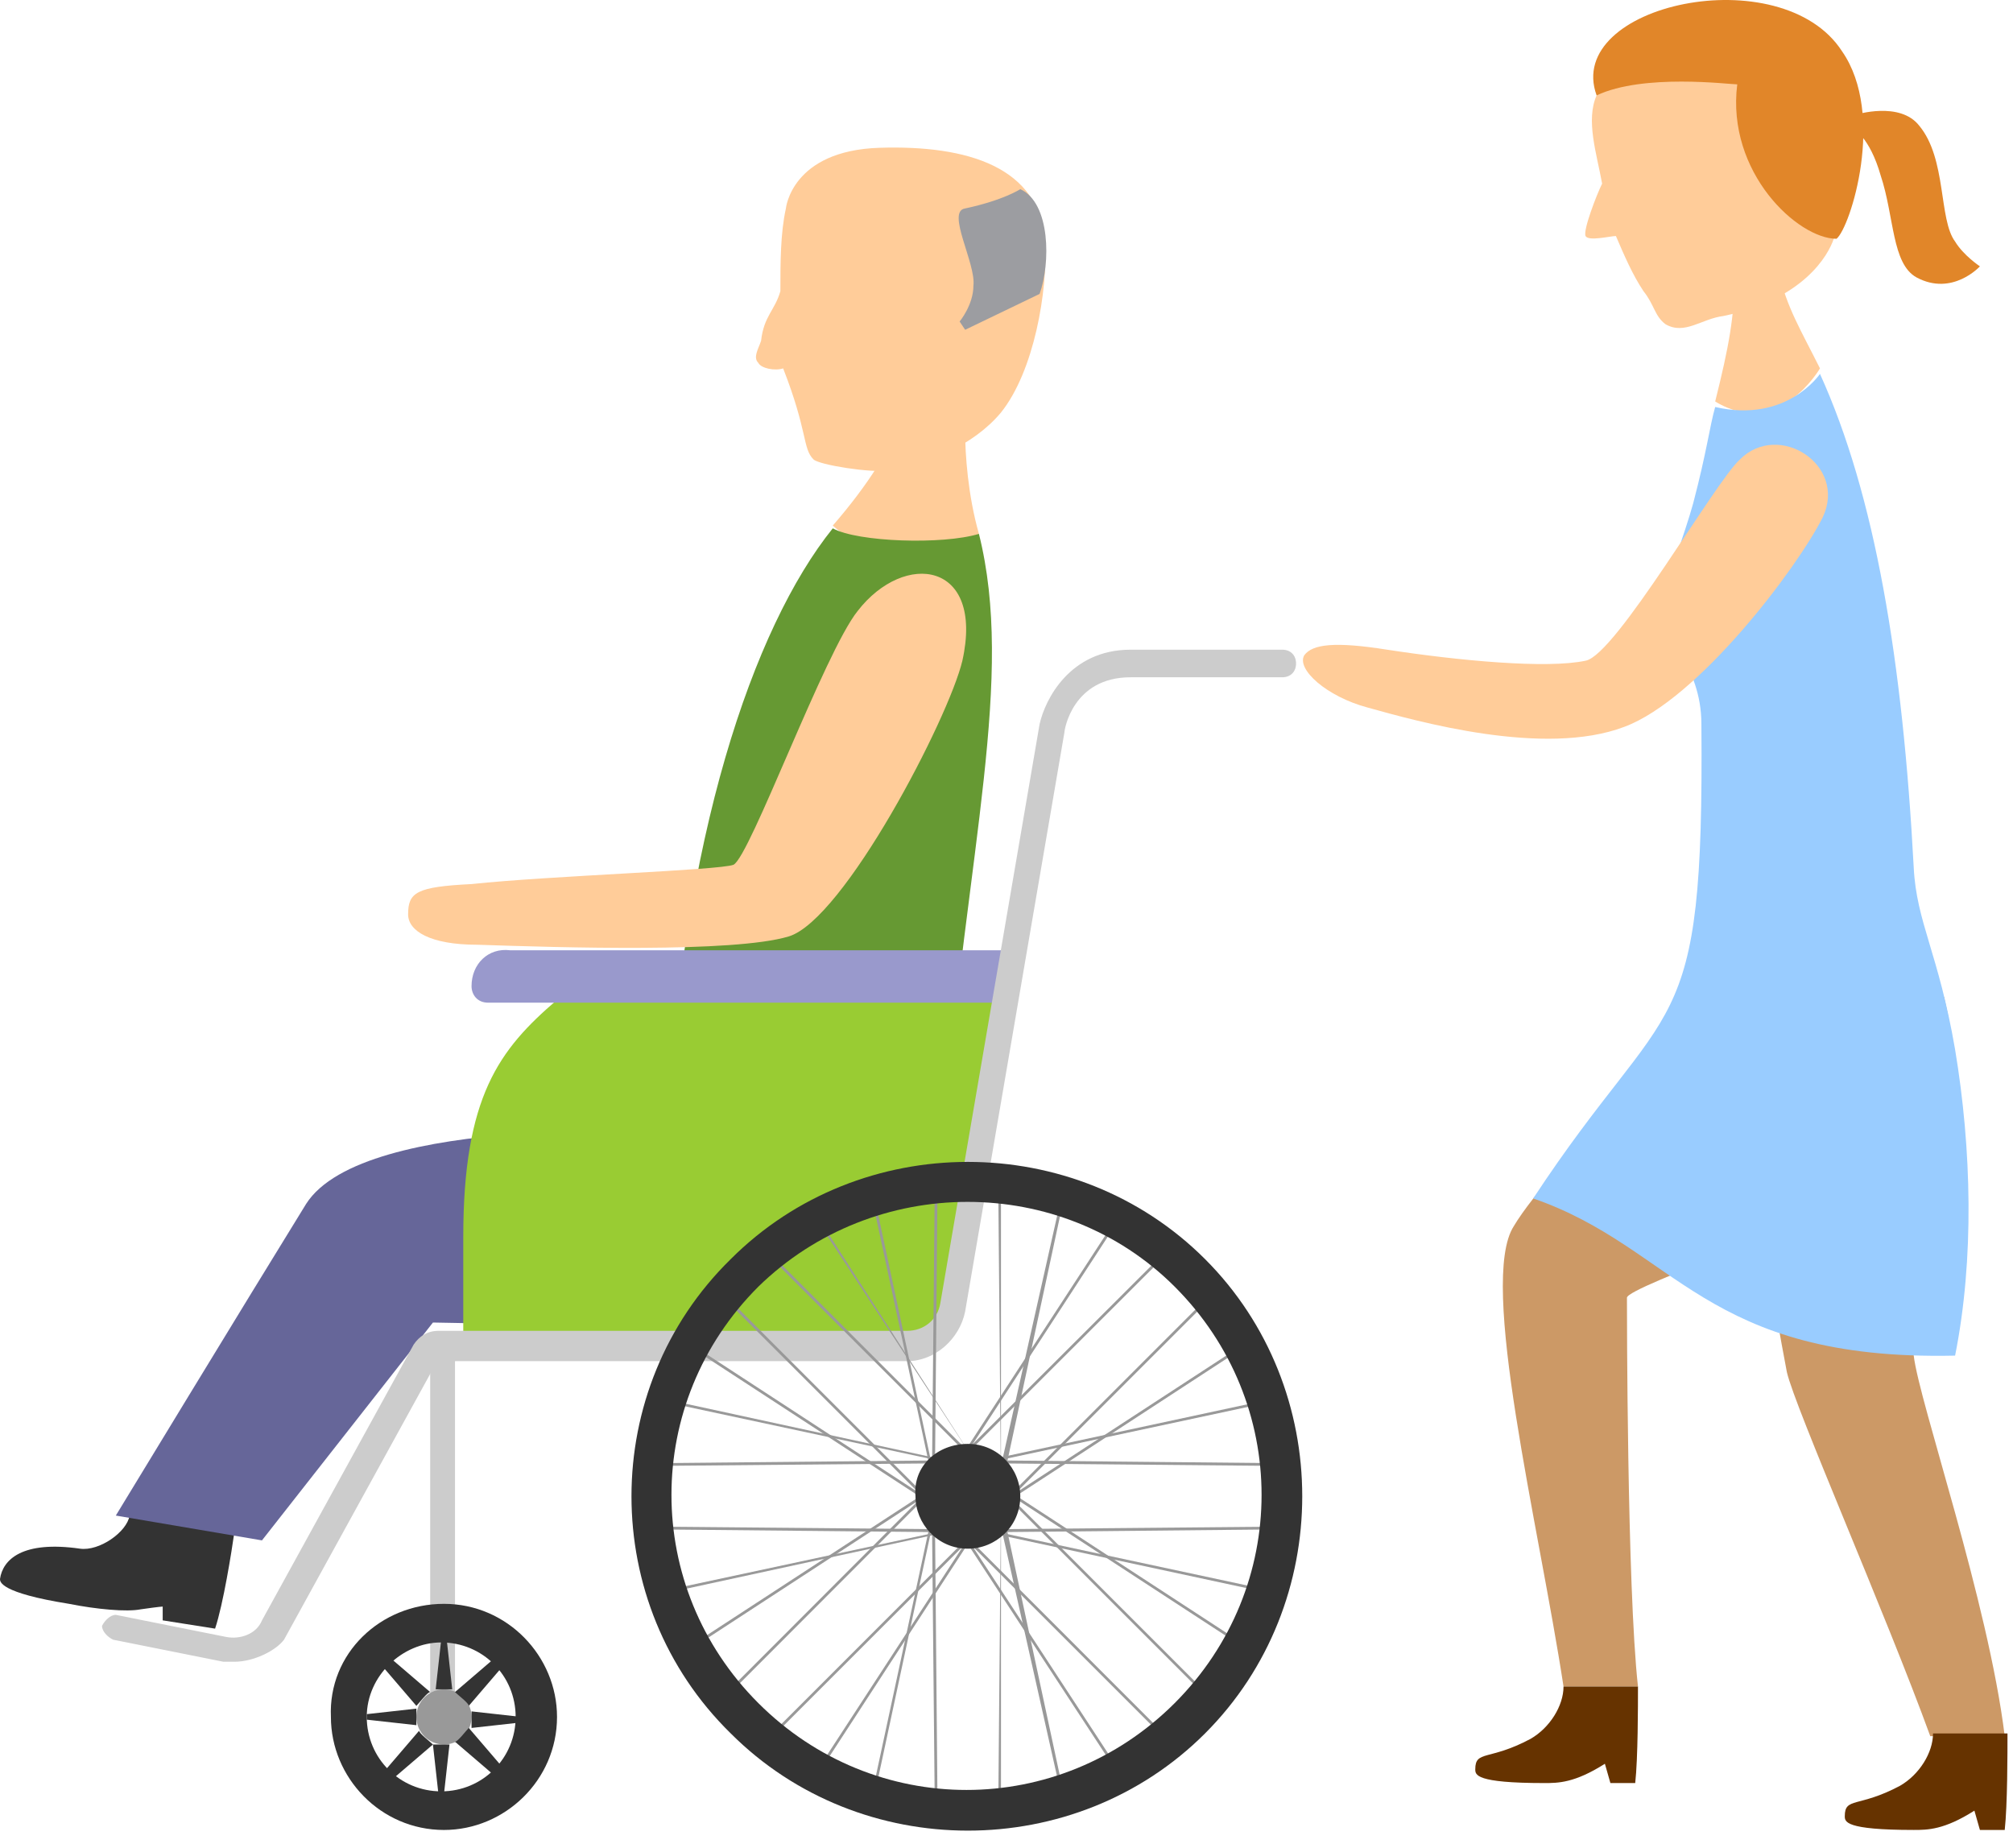 <?xml version="1.0" encoding="UTF-8"?> <svg xmlns="http://www.w3.org/2000/svg" width="73" height="67" fill="none"><path fill="#FC9" d="M35.5 19.359c-.4-1.4-.5-2.9-.5-3.7l-2.3-.5c-.4 1.1-1.2 2.4-2.5 3.9 2.1 1.9 5.3.3 5.3.3"></path><path fill="#693" d="M35.5 19.359c-1.3.4-4.4.3-5.3-.2-2.9 3.6-5.5 11.3-6 21.9h10c.9-10.4 2.6-16.5 1.3-21.7"></path><path fill="#333" d="M8.5 55.559c-.1.7-.4 2.6-.7 3.5l-1.9-.3v-.5s-.1 0-.8.1c-.5.1-1.6 0-2.6-.2-2.5-.4-2.5-.8-2.5-.9.1-.7.8-1.4 2.9-1.1.7.1 1.7-.6 1.8-1.2z"></path><path fill="#669" d="M34.2 41.059h-9.5s-11.5-.7-13.6 2.6c-2.1 3.4-6.9 11.3-6.9 11.3l5.3.9 6.2-7.9s9.8.2 14.5.1c3.9-.2 4-3.5 4-7"></path><path fill="#FC9" d="M17.1 32.059c2.8-.3 9-.5 9.5-.7.6-.3 3.3-7.7 4.5-9.2 1.7-2.2 4.6-1.8 3.8 1.8-.5 2.1-4.3 9.4-6.3 10s-8.3.4-11.3.3c-1.7 0-2.5-.5-2.5-1.1 0-.8.3-1 2.3-1.1M27.6 12.359c.1-.9.5-1.1.7-1.8 0-1 0-2.1.2-3 0 0 .2-2.1 3.4-2.2s5.8.7 6 3.4c.1 1.8-.4 4.7-1.6 6.2-1 1.2-2.7 1.9-4.1 2.1-.6.1-2.5-.2-2.7-.4-.4-.4-.2-1-1.1-3.3-.3.1-.8 0-.9-.2-.2-.2 0-.5.1-.8"></path><path fill="#9C9DA1" d="M34.8 11.659s.5-.6.5-1.3c.1-.8-1-2.7-.3-2.8 1.4-.3 2-.7 2-.7 1.1.5 1.1 2.7.7 3.8l-2.7 1.3z"></path><path fill="#9C3" d="M20.2 36.259h16.2l-2.1 12.4H16.8v-3.8c0-5.1 1.3-6.8 3.4-8.6"></path><path fill="#99C" d="M17.1 35.76c0 .3.2.6.6.6h18.8l.3-1.9H18.5c-.8-.1-1.4.5-1.4 1.3"></path><path fill="#CCC" d="M8.5 60.26h-.4l-4-.8c-.2-.1-.4-.3-.4-.5.1-.2.3-.4.5-.4l4 .8c.5.1 1.1-.1 1.3-.6l5.5-10c.2-.3.5-.5.9-.5h17c.6 0 1.1-.4 1.2-1l3.6-21c.2-.9 1.1-2.7 3.3-2.7h5.5c.3 0 .5.2.5.5s-.2.5-.5.5H41c-2.1 0-2.4 1.9-2.4 2l-3.6 21c-.2 1-1.1 1.8-2.1 1.8h-17s-.1 0-.1.1l-5.5 10c-.3.4-1.1.8-1.8.8"></path><path fill="#CCC" d="M16.5 48.66h-.9v12.8h.9z"></path><path fill="#333" d="M16.1 58.16c2.3 0 4.1 1.9 4.1 4.1 0 2.3-1.9 4.1-4.1 4.1-2.3 0-4.1-1.9-4.1-4.1-.1-2.3 1.8-4.1 4.1-4.1m-2.8 4.1c0 1.5 1.2 2.7 2.7 2.7s2.7-1.2 2.7-2.7-1.2-2.7-2.7-2.7c-1.4 0-2.7 1.2-2.7 2.7"></path><path fill="#999" d="M16.1 63.26a1 1 0 1 0 0-2 1 1 0 0 0 0 2"></path><path fill="#333" d="m16.2 59.46.2 1.8h-.6l.2-1.8zM18.2 60.46l-1.2 1.4c0-.1-.4-.4-.5-.5l1.4-1.2.1.1zM18.9 62.46l-1.8.2v-.6l1.8.2zq0-.15 0 0M17.9 64.36l-1.4-1.2c.1 0 .4-.4.5-.5l1.2 1.4-.1.1c-.1.2-.1.2-.2.2M15.9 65.06l-.2-1.8h.6l-.2 1.8zM14 64.16l1.2-1.4c0 .1.4.4.5.5l-1.4 1.2-.1-.1c-.2-.1-.2-.2-.2-.2M13.3 62.16l1.8-.2v.6l-1.8-.2zM14.2 60.16l1.4 1.2c-.1 0-.4.4-.5.5l-1.2-1.4.1-.1c.1-.1.2-.1.2-.2"></path><path fill="#999" d="m43.823 47.016-7.566 7.566.07.07 7.567-7.565z"></path><path fill="#999" d="m44.992 48.816-8.71 5.682.055.084 8.71-5.683z"></path><path fill="#999" d="m35.3 53.059 11.1.1v-.1l-10.2-.1 9.8-2.1v-.1zM42.262 45.39l-7.572 7.56.071.07 7.571-7.56z"></path><path fill="#999" d="m40.404 44.308-5.676 8.715.084.055 5.676-8.715z"></path><path fill="#999" d="m36.3 54.06 2.3-10.7h-.1l-2.2 9.8v-10.3h-.1zM34.826 55.487l-.071.071 7.566 7.566.07-.07z"></path><path fill="#999" d="m34.865 55.46-.084.054 5.696 8.702.084-.055z"></path><path fill="#999" d="M36.2 65.66h.1v-10.3l2.2 9.8h.1l-2.3-10.7zM36.29 53.932l-.07.07 7.566 7.566.07-.07z"></path><path fill="#999" d="m36.286 53.87-.055.083 8.71 5.683.055-.084z"></path><path fill="#999" d="m35.3 55.46 10.7 2.3v-.1l-9.8-2.1 10.2-.1v-.1zM33.783 53.935l-7.56 7.57.07.072 7.561-7.572z"></path><path fill="#999" d="m33.84 53.946-8.71 5.682.055.084 8.71-5.682z"></path><path fill="#999" d="m24.2 57.76 10.6-2.3-11.1-.1v.1l10.3.1-9.8 2.1zM35.335 55.52l-7.566 7.566.07.071 7.566-7.566z"></path><path fill="#999" d="m35.369 55.39-5.676 8.715.084.054 5.675-8.715z"></path><path fill="#999" d="M31.6 65.16h.1l2.1-9.8.1 10.3h.1l-.1-11.2zM27.856 45.372l-.07.07 7.565 7.567.07-.07z"></path><path fill="#999" d="m35.4 53.06-5.6-8.7h-.1z"></path><path fill="#999" d="m33.9 54.06.1-11.2h-.1l-.1 10.3-2.1-9.8h-.1zM26.32 46.999l-.07.07 7.566 7.566.07-.07z"></path><path fill="#999" d="m25.206 48.836-.055.084 8.71 5.682.055-.083z"></path><path fill="#999" d="m23.7 53.159 11.1-.1-10.6-2.3v.1l9.8 2.1-10.3.1z"></path><path fill="#333" d="M26.5 45.659c4.7-4.7 12.5-4.7 17.2 0s4.7 12.5 0 17.2-12.5 4.7-17.2 0c-4.8-4.7-4.8-12.5 0-17.2m1 1c-4.2 4.2-4.2 10.9 0 15.1s10.9 4.2 15.1 0 4.2-10.9 0-15.1c-4.1-4.1-10.9-4.1-15.1 0"></path><path fill="#333" d="M35.1 52.36c1.1 0 1.9.9 1.9 1.9 0 1.1-.9 1.9-1.9 1.9-1.1 0-1.9-.9-1.9-1.9-.1-1.1.8-1.9 1.9-1.9"></path><path fill="#C96" d="M70.5 36.159h-8.1s2.1 12.1 2.4 13.6c.3 1.3 3.6 8.8 5.2 13.2h2.7c-.6-4.9-3.1-12.1-3.3-13.8z"></path><path fill="#C96" d="M70.5 36.159h-8.1s-6.2 6.1-7.5 8.3c-1.3 2 .9 10.8 1.8 16.7h2.7c-.4-3.6-.4-13.8-.4-14.1 0-.4 7.6-3 9.9-4.3 2.2-1.2 2.2-4.1 1.6-6.6"></path><path fill="#630" d="M59.4 61.159c0 .7 0 2.6-.1 3.5h-.9l-.2-.7c-1.1.7-1.7.7-2.2.7-2.5 0-2.5-.3-2.5-.5 0-.7.5-.3 2-1.1.7-.4 1.2-1.2 1.2-1.9zM72.8 62.859c0 .7 0 2.6-.1 3.5h-.9l-.2-.7c-1.1.7-1.7.7-2.2.7-2.5 0-2.5-.3-2.5-.5 0-.7.5-.3 2-1.1.7-.4 1.2-1.2 1.2-1.9z"></path><path fill="#FC9" d="M66 13.359c-.7-1.4-1.2-2.2-1.5-3.5l-1.6.2c0 1.4-.2 2.5-.7 4.5 2.3 1.4 3.8-1.2 3.8-1.2"></path><path fill="#9CF" d="M55.6 43.459c5-7.6 6.2-5.4 6.1-17.2 0-2.2-1.5-3.1-1.3-4.7 0-.4.7-2.2 1-3.3.5-1.9.6-2.8.8-3.5 2.6.6 3.8-1.2 3.8-1.2 2 4.4 3 10.4 3.4 17.9.1 2 .9 3.1 1.5 6.6.6 3.6.7 7.6 0 11.1-9.1.2-10.1-3.9-15.3-5.7"></path><path fill="#FC9" d="M50.3 23.559c2.6.4 5.8.7 7.2.4 1.1-.2 4.7-6.5 5.6-7.3 1.4-1.4 3.9.2 3 2.1-.9 1.8-4.5 6.6-7.2 7.6-2.9 1.1-7.5-.2-9.3-.7-1.5-.4-2.6-1.4-2.3-1.9.3-.4 1.1-.5 3-.2M61.4 1.459c-1.4.2-3 .8-3.5 2-.4.9 0 2.1.2 3.2-.2.4-.7 1.7-.6 1.9s.9 0 1.1 0c.3.7.6 1.4 1 2 .4.5.4.9.8 1.2.7.4 1.3-.2 2.1-.3 2.9-.6 3.8-2.2 4-2.8 1.1-2.7-2.6-7.5-5.1-7.2"></path><path fill="#E18629" d="M66.8 1.859c-2.2-3.4-10.1-1.7-8.9 1.6 1.7-.8 4.8-.4 5.1-.4-.4 3.2 2.2 5.6 3.6 5.6.5-.4 1.8-4.5.2-6.8"></path><path fill="#E18629" d="M67.3 4.159s1.6-.5 2.3.4c1 1.2.7 3.4 1.3 4.2.3.5.9.9.9.9s-1 1.1-2.3.4c-.9-.5-.8-2.2-1.3-3.7-.4-1.4-1-1.7-1-1.7z"></path></svg> 